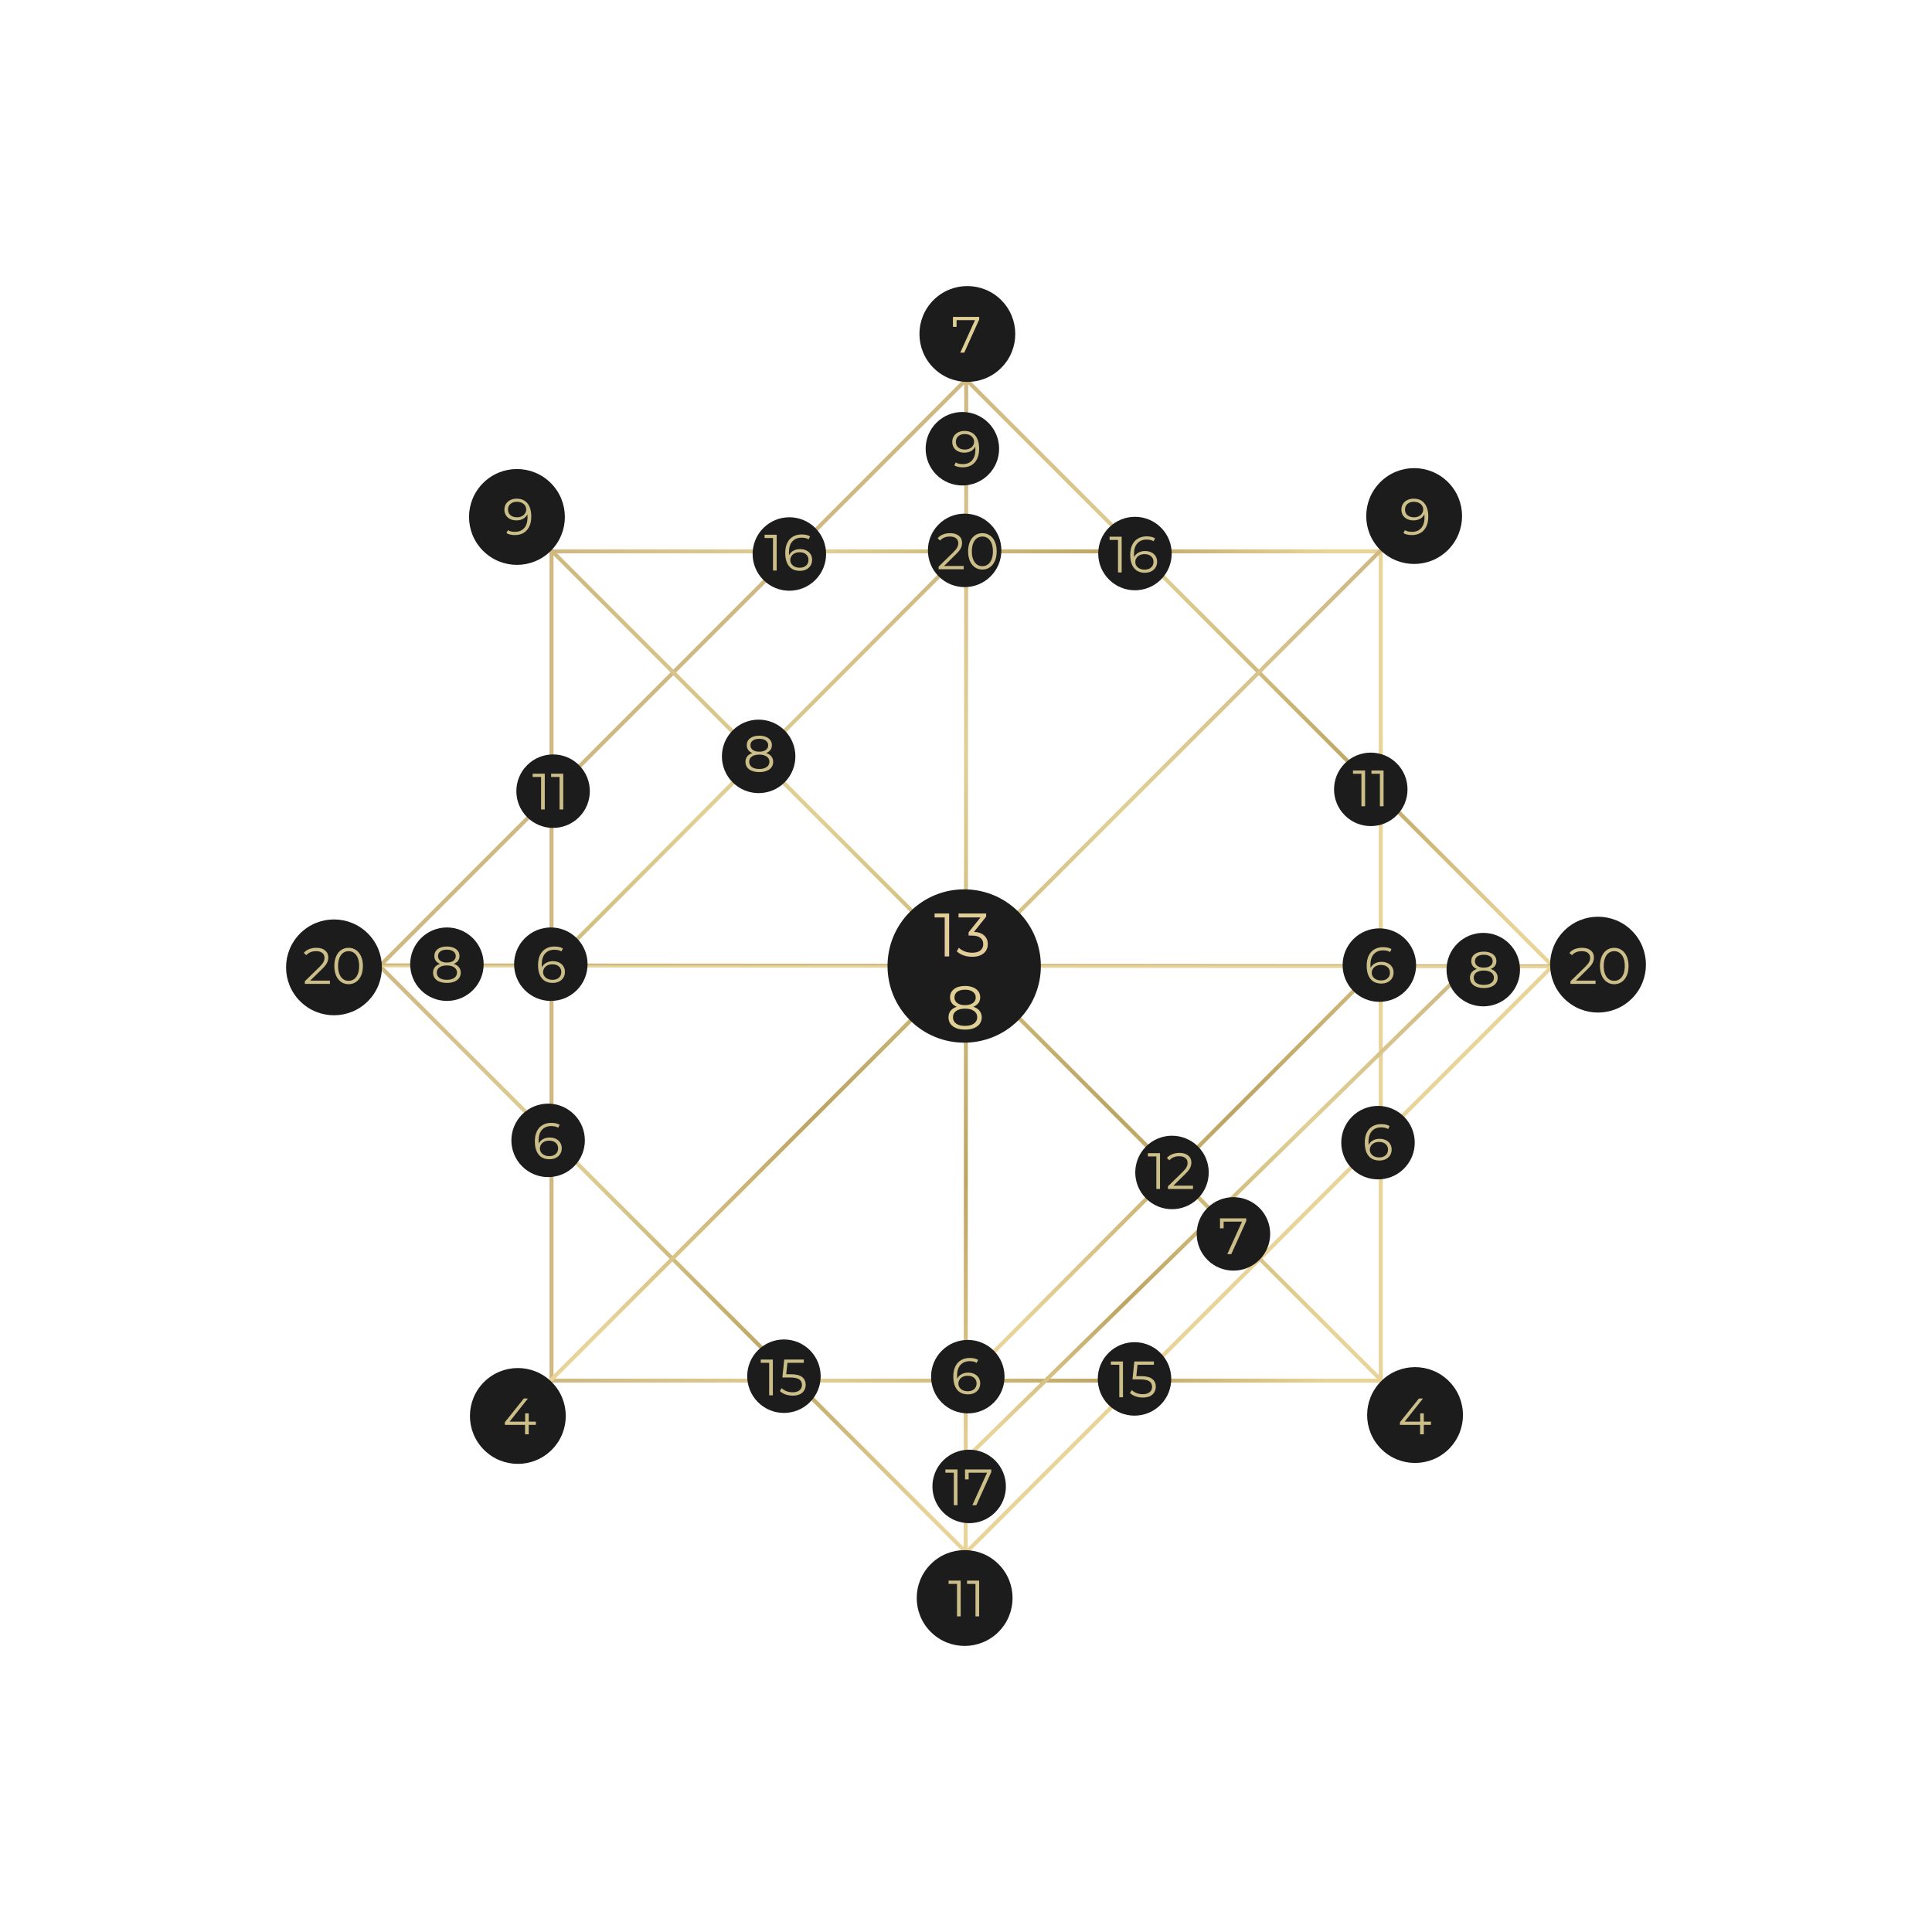 <?xml version="1.0" encoding="UTF-8"?> <svg xmlns="http://www.w3.org/2000/svg" width="487" height="487" viewBox="0 0 487 487" fill="none"> <path d="M139.019 138.982V348.018H348.056V138.982H139.019Z" stroke="url(#paint0_linear_29_74)"></path> <path d="M243.537 95.689L95.726 243.5L243.537 391.311L391.348 243.5L243.537 95.689Z" stroke="url(#paint1_linear_29_74)"></path> <path d="M138.734 348.038L348.038 138.734" stroke="url(#paint2_linear_29_74)"></path> <path d="M138.962 138.734L348.266 348.038" stroke="url(#paint3_linear_29_74)"></path> <path d="M95.461 243.339L391.198 243.566" stroke="url(#paint4_linear_29_74)"></path> <path d="M243.419 391.539L243.556 96.201" stroke="url(#paint5_linear_29_74)"></path> <path d="M138.962 243.273L243.159 138.734M243.5 347.81L347.696 243.273M138.962 243.273L243.159 138.734" stroke="url(#paint6_linear_29_74)"></path> <path d="M243.065 368.034L369.485 244.352" stroke="url(#paint7_linear_29_74)"></path> <path d="M243.432 347.765L243.888 347.083" stroke="#6200A3"></path> <path d="M252.382 92.728C257.099 88.011 257.099 80.364 252.382 75.647C247.665 70.93 240.018 70.93 235.301 75.647C230.584 80.364 230.584 88.011 235.301 92.728C240.018 97.445 247.665 97.445 252.382 92.728Z" fill="#1C1C1C"></path> <path d="M411.353 251.699C416.07 246.982 416.07 239.335 411.353 234.618C406.636 229.901 398.988 229.901 394.271 234.618C389.555 239.335 389.555 246.982 394.271 251.699C398.988 256.416 406.636 256.416 411.353 251.699Z" fill="#1C1C1C"></path> <path d="M365.006 138.62C369.723 133.903 369.723 126.256 365.006 121.539C360.289 116.822 352.641 116.822 347.924 121.539C343.207 126.256 343.207 133.903 347.924 138.62C352.641 143.337 360.289 143.337 365.006 138.62Z" fill="#1C1C1C"></path> <path d="M139.076 365.461C143.793 360.745 143.793 353.097 139.076 348.38C134.359 343.663 126.711 343.663 121.994 348.38C117.277 353.097 117.277 360.745 121.994 365.461C126.711 370.178 134.359 370.178 139.076 365.461Z" fill="#1C1C1C"></path> <path d="M365.233 365.233C369.95 360.516 369.95 352.868 365.233 348.151C360.516 343.434 352.868 343.434 348.151 348.151C343.435 352.868 343.435 360.516 348.151 365.233C352.868 369.95 360.516 369.95 365.233 365.233Z" fill="#1C1C1C"></path> <path d="M251.699 411.353C256.416 406.636 256.416 398.988 251.699 394.271C246.982 389.555 239.335 389.555 234.618 394.271C229.901 398.988 229.901 406.636 234.618 411.353C239.335 416.07 246.982 416.07 251.699 411.353Z" fill="#1C1C1C"></path> <path d="M138.848 138.848C143.565 134.131 143.565 126.483 138.848 121.767C134.131 117.05 126.483 117.05 121.767 121.767C117.05 126.483 117.05 134.131 121.767 138.848C126.483 143.565 134.131 143.565 138.848 138.848Z" fill="#1C1C1C"></path> <path d="M92.728 252.382C97.445 247.665 97.445 240.018 92.728 235.301C88.011 230.584 80.364 230.584 75.647 235.301C70.93 240.018 70.93 247.665 75.647 252.382C80.364 257.099 88.011 257.099 92.728 252.382Z" fill="#1C1C1C"></path> <path d="M256.709 257.165C264.256 249.618 264.256 237.382 256.709 229.835C249.162 222.288 236.926 222.288 229.379 229.835C221.832 237.382 221.832 249.618 229.379 257.165C236.926 264.712 249.162 264.712 256.709 257.165Z" fill="#1C1C1C"></path> <path d="M249.706 145.282C253.323 141.666 253.323 135.803 249.706 132.186C246.09 128.57 240.227 128.57 236.611 132.186C232.994 135.803 232.994 141.666 236.611 145.282C240.227 148.898 246.09 148.898 249.706 145.282Z" fill="#1C1C1C"></path> <path d="M249.136 119.66C252.753 116.044 252.753 110.18 249.136 106.564C245.52 102.948 239.657 102.948 236.041 106.564C232.424 110.18 232.424 116.044 236.041 119.66C239.657 123.276 245.52 123.276 249.136 119.66Z" fill="#1C1C1C"></path> <path d="M197.779 197.209C201.395 193.593 201.395 187.73 197.779 184.113C194.163 180.497 188.3 180.497 184.683 184.113C181.067 187.73 181.067 193.593 184.683 197.209C188.3 200.825 194.163 200.825 197.779 197.209Z" fill="#1C1C1C"></path> <path d="M205.522 146.193C209.138 142.577 209.138 136.714 205.522 133.097C201.906 129.481 196.043 129.481 192.426 133.097C188.81 136.714 188.81 142.577 192.426 146.193C196.043 149.809 201.906 149.809 205.522 146.193Z" fill="#1C1C1C"></path> <path d="M145.965 205.978C149.581 202.362 149.581 196.498 145.965 192.882C142.349 189.266 136.486 189.266 132.869 192.882C129.253 196.498 129.253 202.362 132.869 205.978C136.486 209.594 142.349 209.594 145.965 205.978Z" fill="#1C1C1C"></path> <path d="M301.975 302.09C305.591 298.473 305.591 292.61 301.975 288.994C298.359 285.378 292.496 285.378 288.879 288.994C285.263 292.61 285.263 298.473 288.879 302.09C292.496 305.706 298.359 305.706 301.975 302.09Z" fill="#1C1C1C"></path> <path d="M145.396 249.592C149.012 245.976 149.012 240.113 145.396 236.496C141.78 232.88 135.916 232.88 132.3 236.496C128.684 240.113 128.684 245.976 132.3 249.592C135.916 253.208 141.78 253.208 145.396 249.592Z" fill="#1C1C1C"></path> <path d="M119.204 249.592C122.821 245.976 122.821 240.113 119.204 236.496C115.588 232.88 109.725 232.88 106.109 236.496C102.492 240.113 102.492 245.976 106.109 249.592C109.725 253.208 115.588 253.208 119.204 249.592Z" fill="#1C1C1C"></path> <path d="M144.713 294.003C148.329 290.387 148.329 284.524 144.713 280.908C141.096 277.291 135.233 277.291 131.617 280.908C128.001 284.524 128.001 290.387 131.617 294.003C135.233 297.62 141.096 297.62 144.713 294.003Z" fill="#1C1C1C"></path> <path d="M204.157 353.447C207.773 349.831 207.773 343.967 204.157 340.351C200.54 336.735 194.677 336.735 191.061 340.351C187.445 343.967 187.445 349.831 191.061 353.447C194.677 357.063 200.54 357.063 204.157 353.447Z" fill="#1C1C1C"></path> <path d="M352.081 205.522C355.697 201.906 355.697 196.043 352.081 192.426C348.465 188.81 342.602 188.81 338.985 192.426C335.369 196.043 335.369 201.906 338.985 205.522C342.602 209.138 348.465 209.138 352.081 205.522Z" fill="#1C1C1C"></path> <path d="M292.638 146.079C296.254 142.463 296.254 136.6 292.638 132.983C289.021 129.367 283.158 129.367 279.542 132.983C275.926 136.6 275.926 142.463 279.542 146.079C283.158 149.695 289.021 149.695 292.638 146.079Z" fill="#1C1C1C"></path> <path d="M250.504 353.561C254.12 349.945 254.12 344.082 250.504 340.465C246.887 336.849 241.024 336.849 237.408 340.465C233.792 344.082 233.792 349.945 237.408 353.561C241.024 357.177 246.887 357.177 250.504 353.561Z" fill="#1C1C1C"></path> <path d="M250.845 381.234C254.461 377.617 254.461 371.754 250.845 368.138C247.229 364.521 241.366 364.521 237.749 368.138C234.133 371.754 234.133 377.617 237.749 381.234C241.366 384.85 247.229 384.85 250.845 381.234Z" fill="#1C1C1C"></path> <path d="M354.244 249.821C357.86 246.205 357.86 240.341 354.244 236.725C350.628 233.109 344.764 233.109 341.148 236.725C337.532 240.341 337.532 246.204 341.148 249.821C344.764 253.437 350.628 253.437 354.244 249.821Z" fill="#1C1C1C"></path> <path d="M380.436 250.959C384.053 247.343 384.053 241.48 380.436 237.864C376.82 234.247 370.957 234.247 367.341 237.864C363.724 241.48 363.724 247.343 367.341 250.959C370.957 254.576 376.82 254.576 380.436 250.959Z" fill="#1C1C1C"></path> <path d="M353.903 294.574C357.519 290.957 357.519 285.094 353.903 281.478C350.286 277.862 344.423 277.862 340.807 281.478C337.19 285.094 337.19 290.957 340.807 294.574C344.423 298.19 350.286 298.19 353.903 294.574Z" fill="#1C1C1C"></path> <path d="M292.523 354.131C296.14 350.515 296.14 344.652 292.523 341.036C288.907 337.419 283.044 337.419 279.428 341.036C275.811 344.652 275.811 350.515 279.428 354.131C283.044 357.748 288.907 357.748 292.523 354.131Z" fill="#1C1C1C"></path> <path d="M317.463 317.576C321.079 313.959 321.079 308.096 317.463 304.48C313.847 300.864 307.983 300.864 304.367 304.48C300.751 308.096 300.751 313.959 304.367 317.576C307.983 321.192 313.847 321.192 317.463 317.576Z" fill="#1C1C1C"></path> <path d="M239.252 230.262V241.084H238.137V231.251H235.586V230.262H239.252ZM245.518 234.9C246.652 234.961 247.512 235.271 248.099 235.828C248.697 236.374 248.996 237.09 248.996 237.976C248.996 238.595 248.847 239.147 248.547 239.632C248.249 240.105 247.806 240.482 247.218 240.759C246.631 241.038 245.914 241.178 245.069 241.178C244.286 241.178 243.543 241.054 242.843 240.806C242.152 240.548 241.596 240.208 241.173 239.786L241.714 238.904C242.075 239.276 242.555 239.58 243.152 239.817C243.75 240.044 244.389 240.157 245.069 240.157C245.956 240.157 246.64 239.967 247.125 239.585C247.61 239.194 247.851 238.657 247.851 237.976C247.851 237.306 247.61 236.781 247.125 236.4C246.64 236.018 245.909 235.828 244.93 235.828H244.157V235.008L247.156 231.251H241.622V230.262H248.579V231.051L245.518 234.9Z" fill="#6200A3"></path> <path d="M239.252 230.262V241.084H238.137V231.251H235.586V230.262H239.252ZM245.518 234.9C246.652 234.961 247.512 235.271 248.099 235.828C248.697 236.374 248.996 237.09 248.996 237.976C248.996 238.595 248.847 239.147 248.547 239.632C248.249 240.105 247.806 240.482 247.218 240.759C246.631 241.038 245.914 241.178 245.069 241.178C244.286 241.178 243.543 241.054 242.843 240.806C242.152 240.548 241.596 240.208 241.173 239.786L241.714 238.904C242.075 239.276 242.555 239.58 243.152 239.817C243.75 240.044 244.389 240.157 245.069 240.157C245.956 240.157 246.64 239.967 247.125 239.585C247.61 239.194 247.851 238.657 247.851 237.976C247.851 237.306 247.61 236.781 247.125 236.4C246.64 236.018 245.909 235.828 244.93 235.828H244.157V235.008L247.156 231.251H241.622V230.262H248.579V231.051L245.518 234.9Z" fill="#DFCF95"></path> <path d="M246.83 79.878V80.535L243.056 88.897H242.051L245.761 80.703H241.123V82.391H240.208V79.878H246.83Z" fill="#DFCF95"></path> <path opacity="0.9" d="M243.113 108.628C244.307 108.628 245.222 109.023 245.858 109.813C246.494 110.595 246.811 111.703 246.811 113.137C246.811 114.142 246.639 114.993 246.296 115.688C245.953 116.384 245.471 116.912 244.853 117.273C244.234 117.625 243.513 117.801 242.688 117.801C241.795 117.801 241.083 117.638 240.55 117.312L240.923 116.564C241.353 116.848 241.936 116.99 242.675 116.99C243.672 116.99 244.453 116.676 245.02 116.049C245.587 115.413 245.871 114.494 245.871 113.292C245.871 113.069 245.858 112.824 245.832 112.558C245.608 113.047 245.252 113.429 244.763 113.704C244.273 113.97 243.711 114.104 243.075 114.104C242.482 114.104 241.954 113.992 241.49 113.769C241.034 113.545 240.678 113.232 240.421 112.828C240.163 112.416 240.034 111.939 240.034 111.398C240.034 110.848 240.168 110.363 240.434 109.942C240.699 109.521 241.065 109.199 241.529 108.976C242.001 108.744 242.529 108.628 243.113 108.628ZM243.217 113.318C243.672 113.318 244.072 113.232 244.415 113.06C244.767 112.888 245.041 112.652 245.239 112.351C245.437 112.051 245.536 111.716 245.536 111.346C245.536 111.003 245.441 110.685 245.252 110.393C245.072 110.101 244.801 109.865 244.44 109.685C244.08 109.504 243.65 109.414 243.152 109.414C242.5 109.414 241.967 109.594 241.555 109.955C241.15 110.307 240.949 110.78 240.949 111.372C240.949 111.965 241.15 112.437 241.555 112.789C241.967 113.142 242.521 113.318 243.217 113.318Z" fill="#DFCF95"></path> <path opacity="0.9" d="M193.132 189.814C193.698 190.002 194.132 190.286 194.433 190.664C194.742 191.043 194.897 191.497 194.897 192.03C194.897 192.553 194.755 193.014 194.471 193.409C194.188 193.795 193.781 194.096 193.248 194.31C192.724 194.517 192.106 194.62 191.392 194.62C190.31 194.62 189.46 194.388 188.841 193.924C188.223 193.46 187.914 192.829 187.914 192.03C187.914 191.489 188.06 191.033 188.352 190.664C188.653 190.286 189.086 190.002 189.653 189.814C189.189 189.634 188.836 189.376 188.597 189.041C188.357 188.698 188.236 188.294 188.236 187.83C188.236 187.1 188.519 186.521 189.086 186.091C189.661 185.661 190.431 185.447 191.392 185.447C192.028 185.447 192.582 185.545 193.054 185.743C193.536 185.931 193.909 186.207 194.175 186.567C194.441 186.928 194.575 187.348 194.575 187.83C194.575 188.294 194.451 188.698 194.201 189.041C193.951 189.376 193.595 189.634 193.132 189.814ZM189.163 187.856C189.163 188.353 189.362 188.75 189.756 189.041C190.151 189.333 190.697 189.479 191.392 189.479C192.088 189.479 192.634 189.333 193.028 189.041C193.433 188.75 193.634 188.358 193.634 187.869C193.634 187.361 193.428 186.962 193.016 186.67C192.611 186.379 192.07 186.232 191.392 186.232C190.705 186.232 190.16 186.379 189.756 186.67C189.362 186.962 189.163 187.358 189.163 187.856ZM191.392 193.834C192.191 193.834 192.814 193.671 193.26 193.344C193.716 193.017 193.943 192.576 193.943 192.017C193.943 191.458 193.716 191.02 193.26 190.703C192.814 190.376 192.191 190.213 191.392 190.213C190.602 190.213 189.98 190.376 189.524 190.703C189.078 191.02 188.854 191.458 188.854 192.017C188.854 192.584 189.078 193.03 189.524 193.357C189.97 193.674 190.593 193.834 191.392 193.834Z" fill="#DFCF95"></path> <path opacity="0.9" d="M139.362 242.289C139.955 242.289 140.478 242.4 140.934 242.624C141.397 242.848 141.758 243.165 142.016 243.577C142.274 243.982 142.402 244.453 142.402 244.995C142.402 245.544 142.269 246.03 142.003 246.45C141.737 246.871 141.367 247.198 140.895 247.43C140.431 247.653 139.907 247.764 139.323 247.764C138.129 247.764 137.215 247.373 136.579 246.592C135.943 245.801 135.626 244.69 135.626 243.255C135.626 242.25 135.797 241.4 136.141 240.704C136.484 240.009 136.966 239.485 137.584 239.132C138.202 238.772 138.924 238.591 139.748 238.591C140.642 238.591 141.354 238.754 141.887 239.081L141.513 239.828C141.084 239.545 140.5 239.403 139.761 239.403C138.765 239.403 137.983 239.72 137.416 240.356C136.85 240.983 136.566 241.898 136.566 243.101C136.566 243.315 136.579 243.56 136.605 243.835C136.828 243.345 137.185 242.967 137.674 242.701C138.164 242.426 138.726 242.289 139.362 242.289ZM139.285 246.979C139.937 246.979 140.465 246.803 140.869 246.45C141.282 246.09 141.488 245.613 141.488 245.02C141.488 244.428 141.282 243.956 140.869 243.603C140.465 243.25 139.916 243.075 139.22 243.075C138.765 243.075 138.361 243.16 138.009 243.333C137.666 243.505 137.395 243.74 137.197 244.041C137 244.342 136.901 244.677 136.901 245.046C136.901 245.389 136.991 245.708 137.172 245.999C137.361 246.291 137.635 246.528 137.996 246.708C138.357 246.888 138.786 246.979 139.285 246.979Z" fill="#DFCF95"></path> <path opacity="0.9" d="M138.557 286.737C139.149 286.737 139.673 286.848 140.128 287.072C140.592 287.296 140.953 287.613 141.211 288.026C141.468 288.43 141.597 288.902 141.597 289.443C141.597 289.992 141.464 290.478 141.198 290.899C140.932 291.319 140.562 291.646 140.09 291.878C139.626 292.102 139.102 292.213 138.518 292.213C137.324 292.213 136.409 291.822 135.774 291.04C135.138 290.25 134.82 289.139 134.82 287.704C134.82 286.699 134.992 285.848 135.336 285.153C135.679 284.457 136.16 283.934 136.779 283.581C137.397 283.22 138.119 283.04 138.943 283.04C139.837 283.04 140.549 283.202 141.082 283.529L140.708 284.277C140.279 283.993 139.695 283.851 138.956 283.851C137.96 283.851 137.178 284.169 136.611 284.805C136.044 285.431 135.761 286.346 135.761 287.549C135.761 287.763 135.774 288.008 135.8 288.283C136.023 287.794 136.379 287.415 136.869 287.15C137.359 286.874 137.921 286.737 138.557 286.737ZM138.479 291.427C139.132 291.427 139.66 291.251 140.064 290.899C140.476 290.538 140.682 290.061 140.682 289.469C140.682 288.876 140.476 288.404 140.064 288.051C139.66 287.699 139.111 287.523 138.415 287.523C137.96 287.523 137.556 287.609 137.204 287.781C136.86 287.953 136.59 288.188 136.392 288.49C136.195 288.791 136.096 289.126 136.096 289.494C136.096 289.837 136.186 290.156 136.366 290.448C136.555 290.739 136.83 290.976 137.191 291.156C137.552 291.337 137.981 291.427 138.479 291.427Z" fill="#DFCF95"></path> <path opacity="0.9" d="M194.813 342.704V351.722H193.885V343.528H191.76V342.704H194.813ZM199.34 346.401C200.644 346.401 201.595 346.638 202.187 347.11C202.788 347.574 203.089 348.226 203.089 349.068C203.089 349.592 202.963 350.06 202.715 350.473C202.474 350.885 202.11 351.212 201.62 351.452C201.131 351.684 200.528 351.8 199.817 351.8C199.172 351.8 198.557 351.696 197.974 351.49C197.398 351.276 196.934 350.993 196.583 350.64L197.034 349.906C197.333 350.215 197.729 350.468 198.219 350.666C198.709 350.854 199.237 350.949 199.804 350.949C200.551 350.949 201.126 350.782 201.53 350.447C201.942 350.112 202.149 349.666 202.149 349.107C202.149 348.488 201.917 348.02 201.453 347.703C200.997 347.385 200.224 347.226 199.134 347.226H197.214L197.678 342.704H202.612V343.528H198.49L198.18 346.401H199.34Z" fill="#DFCF95"></path> <path opacity="0.9" d="M135.078 359.175H133.274V361.546H132.347V359.175H127.258V358.505L132.038 352.527H133.068L128.456 358.351H132.372V356.264H133.274V358.351H135.078V359.175Z" fill="#DFCF95"></path> <path opacity="0.9" d="M360.702 359.175H358.898V361.546H357.971V359.175H352.882V358.505L357.662 352.527H358.692L354.08 358.351H357.997V356.264H358.898V358.351H360.702V359.175Z" fill="#DFCF95"></path> <path opacity="0.9" d="M114.381 242.959C114.947 243.147 115.381 243.431 115.682 243.809C115.991 244.188 116.146 244.642 116.146 245.175C116.146 245.698 116.004 246.159 115.72 246.553C115.437 246.94 115.029 247.241 114.497 247.455C113.973 247.661 113.354 247.764 112.641 247.764C111.559 247.764 110.709 247.533 110.09 247.069C109.472 246.605 109.163 245.974 109.163 245.175C109.163 244.634 109.309 244.178 109.601 243.809C109.901 243.431 110.335 243.147 110.902 242.959C110.438 242.779 110.086 242.521 109.846 242.186C109.605 241.843 109.485 241.439 109.485 240.975C109.485 240.245 109.768 239.666 110.335 239.236C110.911 238.806 111.679 238.591 112.641 238.591C113.277 238.591 113.831 238.69 114.303 238.888C114.784 239.076 115.158 239.351 115.424 239.712C115.69 240.073 115.824 240.493 115.824 240.975C115.824 241.439 115.699 241.843 115.45 242.186C115.201 242.521 114.844 242.779 114.381 242.959ZM110.412 241.001C110.412 241.498 110.61 241.894 111.005 242.186C111.4 242.477 111.946 242.624 112.641 242.624C113.337 242.624 113.882 242.477 114.277 242.186C114.681 241.894 114.883 241.503 114.883 241.013C114.883 240.506 114.677 240.107 114.265 239.815C113.861 239.524 113.32 239.377 112.641 239.377C111.954 239.377 111.409 239.524 111.005 239.815C110.61 240.107 110.412 240.503 110.412 241.001ZM112.641 246.979C113.44 246.979 114.063 246.816 114.509 246.489C114.965 246.162 115.192 245.721 115.192 245.162C115.192 244.603 114.965 244.165 114.509 243.848C114.063 243.521 113.44 243.358 112.641 243.358C111.851 243.358 111.228 243.521 110.773 243.848C110.327 244.165 110.103 244.603 110.103 245.162C110.103 245.729 110.327 246.175 110.773 246.502C111.22 246.819 111.843 246.979 112.641 246.979Z" fill="#DFCF95"></path> <path opacity="0.9" d="M83.164 247.185V248.009H76.838V247.352L80.587 243.68C81.059 243.217 81.377 242.817 81.54 242.482C81.712 242.139 81.798 241.795 81.798 241.452C81.798 240.918 81.613 240.506 81.244 240.215C80.883 239.914 80.364 239.764 79.685 239.764C78.629 239.764 77.808 240.099 77.224 240.769L76.567 240.202C76.919 239.79 77.366 239.472 77.907 239.248C78.457 239.025 79.075 238.913 79.762 238.913C80.681 238.913 81.407 239.132 81.94 239.571C82.481 240 82.751 240.593 82.751 241.348C82.751 241.812 82.648 242.258 82.442 242.688C82.236 243.118 81.845 243.611 81.27 244.17L78.204 247.185H83.164ZM87.872 248.087C87.176 248.087 86.554 247.901 86.004 247.533C85.463 247.164 85.038 246.636 84.728 245.948C84.428 245.252 84.277 244.436 84.277 243.5C84.277 242.564 84.428 241.753 84.728 241.065C85.038 240.369 85.463 239.836 86.004 239.467C86.554 239.099 87.176 238.913 87.872 238.913C88.568 238.913 89.186 239.099 89.727 239.467C90.277 239.836 90.706 240.369 91.016 241.065C91.325 241.753 91.479 242.564 91.479 243.5C91.479 244.436 91.325 245.252 91.016 245.948C90.706 246.636 90.277 247.164 89.727 247.533C89.186 247.901 88.568 248.087 87.872 248.087ZM87.872 247.236C88.396 247.236 88.856 247.09 89.251 246.798C89.654 246.507 89.968 246.082 90.191 245.523C90.414 244.964 90.526 244.291 90.526 243.5C90.526 242.709 90.414 242.036 90.191 241.477C89.968 240.918 89.654 240.493 89.251 240.202C88.856 239.91 88.396 239.764 87.872 239.764C87.348 239.764 86.884 239.91 86.481 240.202C86.085 240.493 85.776 240.918 85.553 241.477C85.33 242.036 85.218 242.709 85.218 243.5C85.218 244.291 85.33 244.964 85.553 245.523C85.776 246.082 86.085 246.507 86.481 246.798C86.884 247.09 87.348 247.236 87.872 247.236Z" fill="#DFCF95"></path> <path opacity="0.9" d="M348.237 242.45C348.83 242.45 349.353 242.561 349.809 242.785C350.273 243.009 350.634 243.326 350.891 243.738C351.149 244.143 351.278 244.614 351.278 245.156C351.278 245.705 351.144 246.191 350.878 246.611C350.613 247.032 350.242 247.359 349.77 247.591C349.307 247.814 348.783 247.926 348.199 247.926C347.005 247.926 346.091 247.534 345.454 246.753C344.818 245.962 344.501 244.851 344.501 243.416C344.501 242.411 344.673 241.561 345.016 240.865C345.359 240.17 345.841 239.646 346.459 239.294C347.078 238.933 347.799 238.752 348.624 238.752C349.518 238.752 350.229 238.915 350.762 239.242L350.389 239.989C349.959 239.706 349.376 239.564 348.637 239.564C347.64 239.564 346.859 239.881 346.292 240.517C345.725 241.144 345.441 242.059 345.441 243.262C345.441 243.476 345.454 243.721 345.48 243.996C345.704 243.506 346.06 243.128 346.549 242.862C347.039 242.587 347.601 242.45 348.237 242.45ZM348.16 247.14C348.812 247.14 349.34 246.964 349.745 246.611C350.157 246.251 350.363 245.774 350.363 245.181C350.363 244.589 350.157 244.117 349.745 243.764C349.34 243.411 348.791 243.236 348.096 243.236C347.64 243.236 347.237 243.321 346.884 243.494C346.541 243.666 346.271 243.901 346.073 244.202C345.875 244.503 345.776 244.838 345.776 245.207C345.776 245.55 345.867 245.869 346.047 246.16C346.235 246.452 346.511 246.689 346.872 246.869C347.232 247.049 347.662 247.14 348.16 247.14Z" fill="#DFCF95"></path> <path opacity="0.9" d="M347.754 287.059C348.347 287.059 348.87 287.171 349.326 287.394C349.79 287.618 350.15 287.936 350.408 288.348C350.666 288.752 350.795 289.224 350.795 289.765C350.795 290.314 350.661 290.801 350.395 291.221C350.129 291.641 349.759 291.968 349.287 292.2C348.823 292.424 348.3 292.535 347.715 292.535C346.522 292.535 345.607 292.144 344.971 291.363C344.335 290.572 344.018 289.461 344.018 288.026C344.018 287.021 344.19 286.171 344.533 285.475C344.876 284.779 345.358 284.256 345.976 283.903C346.595 283.542 347.316 283.362 348.141 283.362C349.034 283.362 349.746 283.525 350.279 283.851L349.906 284.599C349.476 284.315 348.893 284.174 348.153 284.174C347.157 284.174 346.376 284.491 345.809 285.127C345.242 285.753 344.958 286.668 344.958 287.871C344.958 288.085 344.971 288.33 344.997 288.605C345.221 288.116 345.577 287.737 346.066 287.472C346.556 287.196 347.118 287.059 347.754 287.059ZM347.677 291.749C348.329 291.749 348.857 291.574 349.261 291.221C349.674 290.86 349.88 290.383 349.88 289.791C349.88 289.198 349.674 288.726 349.261 288.374C348.857 288.021 348.308 287.845 347.612 287.845C347.157 287.845 346.754 287.931 346.401 288.103C346.058 288.275 345.788 288.51 345.59 288.812C345.392 289.113 345.293 289.448 345.293 289.817C345.293 290.16 345.383 290.478 345.564 290.77C345.752 291.061 346.028 291.298 346.388 291.479C346.749 291.659 347.179 291.749 347.677 291.749Z" fill="#DFCF95"></path> <path opacity="0.9" d="M314.147 307.113V307.77L310.372 316.131H309.367L313.078 307.937H308.44V309.625H307.525V307.113H314.147Z" fill="#DFCF95"></path> <path opacity="0.9" d="M244.041 346.002C244.634 346.002 245.157 346.113 245.613 346.337C246.077 346.561 246.438 346.878 246.695 347.29C246.953 347.694 247.082 348.166 247.082 348.707C247.082 349.257 246.948 349.743 246.682 350.163C246.417 350.584 246.046 350.911 245.574 351.142C245.111 351.366 244.587 351.477 244.003 351.477C242.809 351.477 241.894 351.086 241.258 350.305C240.622 349.514 240.305 348.403 240.305 346.968C240.305 345.963 240.477 345.113 240.82 344.417C241.163 343.721 241.645 343.198 242.263 342.845C242.882 342.485 243.603 342.304 244.428 342.304C245.321 342.304 246.033 342.467 246.566 342.794L246.193 343.541C245.763 343.258 245.18 343.116 244.441 343.116C243.444 343.116 242.663 343.433 242.096 344.069C241.529 344.696 241.245 345.611 241.245 346.814C241.245 347.028 241.258 347.273 241.284 347.548C241.508 347.058 241.864 346.68 242.353 346.414C242.843 346.139 243.405 346.002 244.041 346.002ZM243.964 350.692C244.616 350.692 245.144 350.516 245.549 350.163C245.961 349.803 246.167 349.326 246.167 348.733C246.167 348.141 245.961 347.669 245.549 347.316C245.144 346.963 244.595 346.788 243.899 346.788C243.444 346.788 243.041 346.873 242.688 347.045C242.345 347.218 242.075 347.453 241.877 347.754C241.679 348.055 241.58 348.39 241.58 348.759C241.58 349.102 241.671 349.421 241.851 349.712C242.039 350.004 242.315 350.241 242.676 350.421C243.036 350.601 243.466 350.692 243.964 350.692Z" fill="#DFCF95"></path> <path opacity="0.9" d="M241.355 370.403V379.422H240.427V371.228H238.302V370.403H241.355ZM249.876 370.403V371.061L246.101 379.422H245.096L248.806 371.228H244.168V372.916H243.254V370.403H249.876Z" fill="#DFCF95"></path> <path opacity="0.9" d="M283.066 343.187V352.205H282.138V344.011H280.012V343.187H283.066ZM287.592 346.884C288.897 346.884 289.847 347.121 290.44 347.593C291.04 348.057 291.342 348.709 291.342 349.551C291.342 350.075 291.216 350.543 290.968 350.956C290.726 351.368 290.362 351.695 289.873 351.935C289.383 352.167 288.781 352.283 288.069 352.283C287.425 352.283 286.81 352.18 286.227 351.973C285.65 351.759 285.186 351.476 284.835 351.123L285.286 350.389C285.586 350.698 285.982 350.951 286.472 351.149C286.961 351.337 287.489 351.432 288.056 351.432C288.804 351.432 289.378 351.265 289.783 350.93C290.195 350.595 290.401 350.149 290.401 349.59C290.401 348.972 290.169 348.503 289.705 348.186C289.25 347.868 288.477 347.709 287.386 347.709H285.467L285.93 343.187H290.865V344.011H286.742L286.433 346.884H287.592Z" fill="#DFCF95"></path> <path opacity="0.9" d="M292.406 290.686V299.705H291.479V291.511H289.353V290.686H292.406ZM300.721 298.88V299.705H294.395V299.048L298.144 295.376C298.616 294.912 298.933 294.513 299.098 294.178C299.268 293.835 299.355 293.49 299.355 293.147C299.355 292.614 299.17 292.202 298.801 291.91C298.441 291.609 297.92 291.459 297.242 291.459C296.186 291.459 295.365 291.794 294.782 292.464L294.125 291.897C294.476 291.485 294.923 291.168 295.464 290.944C296.014 290.72 296.632 290.609 297.32 290.609C298.238 290.609 298.964 290.828 299.497 291.266C300.038 291.696 300.309 292.289 300.309 293.044C300.309 293.508 300.206 293.954 299.999 294.384C299.793 294.814 299.402 295.307 298.827 295.865L295.761 298.88H300.721Z" fill="#DFCF95"></path> <path opacity="0.9" d="M242.16 398.425V407.444H241.232V399.25H239.107V398.425H242.16ZM246.816 398.425V407.444H245.888V399.25H243.763V398.425H246.816Z" fill="#DFCF95"></path> <path opacity="0.9" d="M375.757 244.247C376.323 244.436 376.757 244.719 377.058 245.098C377.367 245.476 377.522 245.93 377.522 246.463C377.522 246.987 377.38 247.447 377.096 247.842C376.813 248.228 376.406 248.529 375.872 248.744C375.349 248.95 374.731 249.053 374.017 249.053C372.935 249.053 372.085 248.821 371.466 248.357C370.848 247.893 370.539 247.262 370.539 246.463C370.539 245.922 370.685 245.466 370.977 245.098C371.278 244.719 371.711 244.436 372.278 244.247C371.814 244.067 371.461 243.809 371.222 243.474C370.982 243.131 370.861 242.727 370.861 242.263C370.861 241.534 371.144 240.954 371.711 240.524C372.286 240.094 373.056 239.88 374.017 239.88C374.653 239.88 375.207 239.978 375.679 240.176C376.161 240.364 376.534 240.64 376.8 241.001C377.066 241.361 377.199 241.782 377.199 242.263C377.199 242.727 377.075 243.131 376.826 243.474C376.576 243.809 376.22 244.067 375.757 244.247ZM371.788 242.289C371.788 242.787 371.986 243.183 372.381 243.474C372.776 243.766 373.322 243.912 374.017 243.912C374.713 243.912 375.259 243.766 375.653 243.474C376.058 243.183 376.259 242.791 376.259 242.302C376.259 241.795 376.053 241.395 375.641 241.104C375.236 240.812 374.695 240.666 374.017 240.666C373.33 240.666 372.785 240.812 372.381 241.104C371.986 241.395 371.788 241.791 371.788 242.289ZM374.017 248.267C374.816 248.267 375.439 248.104 375.885 247.777C376.341 247.45 376.568 247.009 376.568 246.45C376.568 245.891 376.341 245.453 375.885 245.136C375.439 244.809 374.816 244.647 374.017 244.647C373.227 244.647 372.605 244.809 372.149 245.136C371.703 245.453 371.479 245.891 371.479 246.45C371.479 247.017 371.703 247.463 372.149 247.79C372.595 248.107 373.218 248.267 374.017 248.267Z" fill="#DFCF95"></path> <path opacity="0.9" d="M402.194 247.185V248.009H395.868V247.352L399.617 243.68C400.089 243.217 400.408 242.817 400.57 242.482C400.743 242.139 400.828 241.795 400.828 241.452C400.828 240.918 400.643 240.506 400.274 240.215C399.913 239.914 399.393 239.764 398.715 239.764C397.659 239.764 396.839 240.099 396.254 240.769L395.597 240.202C395.95 239.79 396.396 239.472 396.937 239.248C397.486 239.025 398.105 238.913 398.792 238.913C399.712 238.913 400.437 239.132 400.97 239.571C401.511 240 401.781 240.593 401.781 241.348C401.781 241.812 401.678 242.258 401.472 242.688C401.266 243.118 400.875 243.611 400.3 244.17L397.234 247.185H402.194ZM406.903 248.087C406.207 248.087 405.584 247.901 405.035 247.533C404.493 247.164 404.068 246.636 403.759 245.948C403.458 245.252 403.308 244.436 403.308 243.5C403.308 242.564 403.458 241.753 403.759 241.065C404.068 240.369 404.493 239.836 405.035 239.467C405.584 239.099 406.207 238.913 406.903 238.913C407.598 238.913 408.217 239.099 408.758 239.467C409.307 239.836 409.737 240.369 410.046 241.065C410.355 241.753 410.51 242.564 410.51 243.5C410.51 244.436 410.355 245.252 410.046 245.948C409.737 246.636 409.307 247.164 408.758 247.533C408.217 247.901 407.598 248.087 406.903 248.087ZM406.903 247.236C407.426 247.236 407.885 247.09 408.281 246.798C408.684 246.507 408.998 246.082 409.222 245.523C409.444 244.964 409.557 244.291 409.557 243.5C409.557 242.709 409.444 242.036 409.222 241.477C408.998 240.918 408.684 240.493 408.281 240.202C407.885 239.91 407.426 239.764 406.903 239.764C406.378 239.764 405.914 239.91 405.511 240.202C405.115 240.493 404.806 240.918 404.584 241.477C404.36 242.036 404.249 242.709 404.249 243.5C404.249 244.291 404.36 244.964 404.584 245.523C404.806 246.082 405.115 246.507 405.511 246.798C405.914 247.09 406.378 247.236 406.903 247.236Z" fill="#DFCF95"></path> <path opacity="0.9" d="M356.328 125.699C357.521 125.699 358.436 126.094 359.072 126.884C359.708 127.666 360.026 128.774 360.026 130.208C360.026 131.213 359.853 132.063 359.51 132.759C359.167 133.455 358.686 133.983 358.067 134.344C357.449 134.696 356.727 134.872 355.903 134.872C355.009 134.872 354.297 134.709 353.764 134.382L354.138 133.635C354.568 133.919 355.151 134.06 355.89 134.06C356.887 134.06 357.668 133.747 358.235 133.12C358.802 132.484 359.085 131.565 359.085 130.363C359.085 130.139 359.072 129.895 359.047 129.628C358.823 130.118 358.467 130.5 357.977 130.775C357.488 131.041 356.926 131.174 356.289 131.174C355.697 131.174 355.169 131.063 354.705 130.839C354.249 130.616 353.893 130.303 353.635 129.899C353.378 129.487 353.249 129.01 353.249 128.469C353.249 127.919 353.383 127.434 353.648 127.013C353.914 126.592 354.28 126.27 354.743 126.047C355.215 125.815 355.744 125.699 356.328 125.699ZM356.431 130.388C356.887 130.388 357.286 130.303 357.629 130.131C357.982 129.959 358.256 129.723 358.454 129.422C358.652 129.122 358.75 128.787 358.75 128.417C358.75 128.074 358.655 127.756 358.467 127.464C358.286 127.172 358.016 126.936 357.655 126.755C357.294 126.575 356.864 126.485 356.367 126.485C355.715 126.485 355.181 126.665 354.769 127.026C354.365 127.378 354.164 127.85 354.164 128.443C354.164 129.036 354.365 129.508 354.769 129.86C355.181 130.212 355.735 130.388 356.431 130.388Z" fill="#DFCF95"></path> <path opacity="0.9" d="M130.221 125.699C131.415 125.699 132.33 126.094 132.965 126.884C133.601 127.666 133.919 128.774 133.919 130.208C133.919 131.213 133.747 132.063 133.403 132.759C133.06 133.455 132.579 133.983 131.96 134.344C131.342 134.696 130.62 134.872 129.796 134.872C128.903 134.872 128.19 134.709 127.657 134.382L128.031 133.635C128.46 133.919 129.044 134.06 129.783 134.06C130.779 134.06 131.561 133.747 132.128 133.12C132.695 132.484 132.978 131.565 132.978 130.363C132.978 130.139 132.965 129.895 132.939 129.628C132.716 130.118 132.36 130.5 131.87 130.775C131.381 131.041 130.818 131.174 130.182 131.174C129.59 131.174 129.062 131.063 128.598 130.839C128.142 130.616 127.786 130.303 127.528 129.899C127.271 129.487 127.142 129.01 127.142 128.469C127.142 127.919 127.275 127.434 127.541 127.013C127.807 126.592 128.173 126.27 128.636 126.047C129.109 125.815 129.637 125.699 130.221 125.699ZM130.324 130.388C130.779 130.388 131.179 130.303 131.522 130.131C131.874 129.959 132.149 129.723 132.347 129.422C132.544 129.122 132.643 128.787 132.643 128.417C132.643 128.074 132.549 127.756 132.36 127.464C132.179 127.172 131.909 126.936 131.548 126.755C131.187 126.575 130.758 126.485 130.26 126.485C129.607 126.485 129.074 126.665 128.662 127.026C128.258 127.378 128.057 127.85 128.057 128.443C128.057 129.036 128.258 129.508 128.662 129.86C129.074 130.212 129.628 130.388 130.324 130.388Z" fill="#DFCF95"></path> <path opacity="0.9" d="M242.92 142.667V143.491H236.594V142.834L240.344 139.162C240.815 138.698 241.134 138.299 241.297 137.964C241.469 137.621 241.555 137.277 241.555 136.933C241.555 136.401 241.369 135.988 241.001 135.697C240.64 135.396 240.12 135.246 239.442 135.246C238.385 135.246 237.566 135.581 236.981 136.25L236.324 135.684C236.677 135.271 237.123 134.954 237.664 134.73C238.213 134.507 238.831 134.395 239.519 134.395C240.439 134.395 241.163 134.614 241.696 135.052C242.237 135.482 242.508 136.074 242.508 136.83C242.508 137.294 242.405 137.741 242.199 138.17C241.993 138.6 241.601 139.093 241.026 139.652L237.96 142.667H242.92ZM247.629 143.568C246.934 143.568 246.31 143.384 245.761 143.014C245.22 142.645 244.795 142.117 244.486 141.43C244.184 140.734 244.035 139.918 244.035 138.982C244.035 138.046 244.184 137.234 244.486 136.547C244.795 135.851 245.22 135.319 245.761 134.949C246.31 134.58 246.934 134.395 247.629 134.395C248.325 134.395 248.943 134.58 249.484 134.949C250.034 135.319 250.464 135.851 250.773 136.547C251.082 137.234 251.237 138.046 251.237 138.982C251.237 139.918 251.082 140.734 250.773 141.43C250.464 142.117 250.034 142.645 249.484 143.014C248.943 143.384 248.325 143.568 247.629 143.568ZM247.629 142.718C248.153 142.718 248.612 142.572 249.008 142.28C249.41 141.988 249.724 141.563 249.948 141.005C250.171 140.446 250.283 139.772 250.283 138.982C250.283 138.192 250.171 137.517 249.948 136.959C249.724 136.401 249.41 135.976 249.008 135.684C248.612 135.392 248.153 135.246 247.629 135.246C247.104 135.246 246.64 135.392 246.238 135.684C245.842 135.976 245.532 136.401 245.31 136.959C245.086 137.517 244.975 138.192 244.975 138.982C244.975 139.772 245.086 140.446 245.31 141.005C245.532 141.563 245.842 141.988 246.238 142.28C246.64 142.572 247.104 142.718 247.629 142.718Z" fill="#DFCF95"></path> <path opacity="0.9" d="M282.743 135.278V144.296H281.816V136.102H279.69V135.278H282.743ZM288.636 138.898C289.229 138.898 289.752 139.01 290.208 139.233C290.672 139.456 291.032 139.774 291.29 140.186C291.548 140.59 291.677 141.063 291.677 141.604C291.677 142.153 291.543 142.639 291.277 143.059C291.01 143.48 290.641 143.807 290.169 144.039C289.705 144.262 289.18 144.374 288.597 144.374C287.403 144.374 286.488 143.983 285.853 143.201C285.217 142.411 284.9 141.299 284.9 139.864C284.9 138.859 285.071 138.009 285.415 137.313C285.758 136.618 286.24 136.094 286.858 135.742C287.477 135.381 288.198 135.2 289.023 135.2C289.915 135.2 290.628 135.364 291.161 135.69L290.788 136.437C290.358 136.154 289.773 136.012 289.036 136.012C288.039 136.012 287.258 136.33 286.691 136.966C286.124 137.592 285.84 138.507 285.84 139.71C285.84 139.924 285.853 140.169 285.879 140.444C286.101 139.955 286.459 139.577 286.948 139.31C287.438 139.035 288 138.898 288.636 138.898ZM288.559 143.588C289.211 143.588 289.739 143.412 290.143 143.059C290.556 142.699 290.762 142.222 290.762 141.629C290.762 141.037 290.556 140.564 290.143 140.212C289.739 139.86 289.19 139.684 288.494 139.684C288.039 139.684 287.634 139.77 287.283 139.942C286.939 140.113 286.668 140.35 286.472 140.65C286.274 140.951 286.175 141.286 286.175 141.655C286.175 141.999 286.266 142.317 286.446 142.609C286.634 142.901 286.91 143.137 287.27 143.317C287.631 143.498 288.06 143.588 288.559 143.588Z" fill="#DFCF95"></path> <path opacity="0.9" d="M344.102 194.22V203.239H343.174V195.045H341.048V194.22H344.102ZM348.757 194.22V203.239H347.83V195.045H345.704V194.22H348.757Z" fill="#DFCF95"></path> <path opacity="0.9" d="M137.32 195.025V204.044H136.392V195.85H134.266V195.025H137.32ZM141.975 195.025V204.044H141.047V195.85H138.922V195.025H141.975Z" fill="#DFCF95"></path> <path opacity="0.9" d="M195.779 134.795V143.813H194.852V135.619H192.726V134.795H195.779ZM201.672 138.415C202.264 138.415 202.788 138.527 203.244 138.75C203.707 138.973 204.068 139.291 204.326 139.703C204.583 140.107 204.712 140.579 204.712 141.12C204.712 141.67 204.579 142.156 204.313 142.576C204.046 142.997 203.677 143.324 203.205 143.555C202.741 143.779 202.216 143.89 201.633 143.89C200.438 143.89 199.523 143.5 198.889 142.718C198.253 141.928 197.936 140.816 197.936 139.381C197.936 138.376 198.106 137.526 198.451 136.83C198.794 136.135 199.275 135.611 199.894 135.258C200.512 134.898 201.234 134.717 202.058 134.717C202.95 134.717 203.664 134.88 204.197 135.207L203.823 135.954C203.393 135.671 202.809 135.529 202.071 135.529C201.074 135.529 200.293 135.847 199.726 136.482C199.159 137.109 198.876 138.024 198.876 139.227C198.876 139.441 198.889 139.686 198.915 139.961C199.137 139.471 199.494 139.093 199.984 138.827C200.474 138.552 201.036 138.415 201.672 138.415ZM201.594 143.105C202.247 143.105 202.775 142.929 203.179 142.576C203.591 142.216 203.798 141.739 203.798 141.146C203.798 140.554 203.591 140.081 203.179 139.729C202.775 139.377 202.226 139.201 201.53 139.201C201.074 139.201 200.67 139.287 200.319 139.459C199.974 139.63 199.704 139.866 199.507 140.167C199.309 140.468 199.211 140.803 199.211 141.172C199.211 141.516 199.301 141.833 199.482 142.125C199.67 142.417 199.945 142.654 200.306 142.834C200.667 143.014 201.095 143.105 201.594 143.105Z" fill="#DFCF95"></path> <path d="M245.35 253.77C246.03 253.997 246.55 254.337 246.911 254.789C247.283 255.243 247.468 255.789 247.468 256.429C247.468 257.057 247.297 257.609 246.958 258.083C246.618 258.546 246.128 258.907 245.489 259.165C244.861 259.413 244.118 259.537 243.263 259.537C241.964 259.537 240.944 259.258 240.202 258.701C239.459 258.145 239.089 257.387 239.089 256.429C239.089 255.78 239.265 255.234 239.614 254.789C239.975 254.337 240.495 253.997 241.176 253.77C240.619 253.552 240.197 253.243 239.909 252.842C239.619 252.43 239.476 251.945 239.476 251.388C239.476 250.512 239.815 249.816 240.495 249.301C241.186 248.785 242.109 248.528 243.263 248.528C244.025 248.528 244.69 248.647 245.257 248.884C245.835 249.111 246.283 249.441 246.602 249.874C246.922 250.306 247.082 250.811 247.082 251.388C247.082 251.945 246.932 252.43 246.634 252.842C246.334 253.243 245.906 253.552 245.35 253.77ZM240.588 251.42C240.588 252.018 240.825 252.491 241.3 252.842C241.774 253.192 242.427 253.367 243.263 253.367C244.097 253.367 244.753 253.192 245.226 252.842C245.711 252.491 245.953 252.023 245.953 251.435C245.953 250.828 245.706 250.348 245.21 249.997C244.727 249.647 244.077 249.472 243.263 249.472C242.439 249.472 241.783 249.647 241.3 249.997C240.825 250.348 240.588 250.821 240.588 251.42ZM243.263 258.593C244.221 258.593 244.969 258.397 245.505 258.005C246.051 257.614 246.325 257.083 246.325 256.413C246.325 255.743 246.051 255.218 245.505 254.836C244.969 254.445 244.221 254.248 243.263 254.248C242.315 254.248 241.567 254.445 241.022 254.836C240.485 255.218 240.218 255.743 240.218 256.413C240.218 257.094 240.485 257.63 241.022 258.021C241.558 258.403 242.305 258.593 243.263 258.593Z" fill="#DFCF95"></path> <defs> <linearGradient id="paint0_linear_29_74" x1="139.019" y1="243.5" x2="348.056" y2="243.5" gradientUnits="userSpaceOnUse"> <stop stop-color="#CFB882"></stop> <stop offset="0.318" stop-color="#E0D096"></stop> <stop offset="0.682" stop-color="#BDA563"></stop> <stop offset="0.938" stop-color="#E8D399"></stop> </linearGradient> <linearGradient id="paint1_linear_29_74" x1="169.632" y1="169.594" x2="317.443" y2="317.406" gradientUnits="userSpaceOnUse"> <stop stop-color="#CFB882"></stop> <stop offset="0.318" stop-color="#E0D096"></stop> <stop offset="0.682" stop-color="#BDA563"></stop> <stop offset="0.938" stop-color="#E8D399"></stop> </linearGradient> <linearGradient id="paint2_linear_29_74" x1="243.386" y1="138.734" x2="243.386" y2="348.038" gradientUnits="userSpaceOnUse"> <stop stop-color="#CFB882"></stop> <stop offset="0.318" stop-color="#E0D096"></stop> <stop offset="0.682" stop-color="#BDA563"></stop> <stop offset="0.938" stop-color="#E8D399"></stop> </linearGradient> <linearGradient id="paint3_linear_29_74" x1="243.614" y1="138.734" x2="243.614" y2="348.038" gradientUnits="userSpaceOnUse"> <stop stop-color="#CFB882"></stop> <stop offset="0.318" stop-color="#E0D096"></stop> <stop offset="0.682" stop-color="#BDA563"></stop> <stop offset="0.938" stop-color="#E8D399"></stop> </linearGradient> <linearGradient id="paint4_linear_29_74" x1="243.33" y1="243.339" x2="243.33" y2="243.566" gradientUnits="userSpaceOnUse"> <stop stop-color="#CFB882"></stop> <stop offset="0.318" stop-color="#E0D096"></stop> <stop offset="0.682" stop-color="#BDA563"></stop> <stop offset="0.938" stop-color="#E8D399"></stop> </linearGradient> <linearGradient id="paint5_linear_29_74" x1="243.488" y1="96.201" x2="243.488" y2="391.539" gradientUnits="userSpaceOnUse"> <stop stop-color="#CFB882"></stop> <stop offset="0.318" stop-color="#E0D096"></stop> <stop offset="0.682" stop-color="#BDA563"></stop> <stop offset="0.938" stop-color="#E8D399"></stop> </linearGradient> <linearGradient id="paint6_linear_29_74" x1="243.329" y1="138.734" x2="243.329" y2="347.81" gradientUnits="userSpaceOnUse"> <stop stop-color="#CFB882"></stop> <stop offset="0.318" stop-color="#E0D096"></stop> <stop offset="0.682" stop-color="#BDA563"></stop> <stop offset="0.938" stop-color="#E8D399"></stop> </linearGradient> <linearGradient id="paint7_linear_29_74" x1="306.275" y1="244.352" x2="306.275" y2="368.034" gradientUnits="userSpaceOnUse"> <stop stop-color="#CFB882"></stop> <stop offset="0.318" stop-color="#E0D096"></stop> <stop offset="0.682" stop-color="#BDA563"></stop> <stop offset="0.938" stop-color="#E8D399"></stop> </linearGradient> </defs> </svg> 